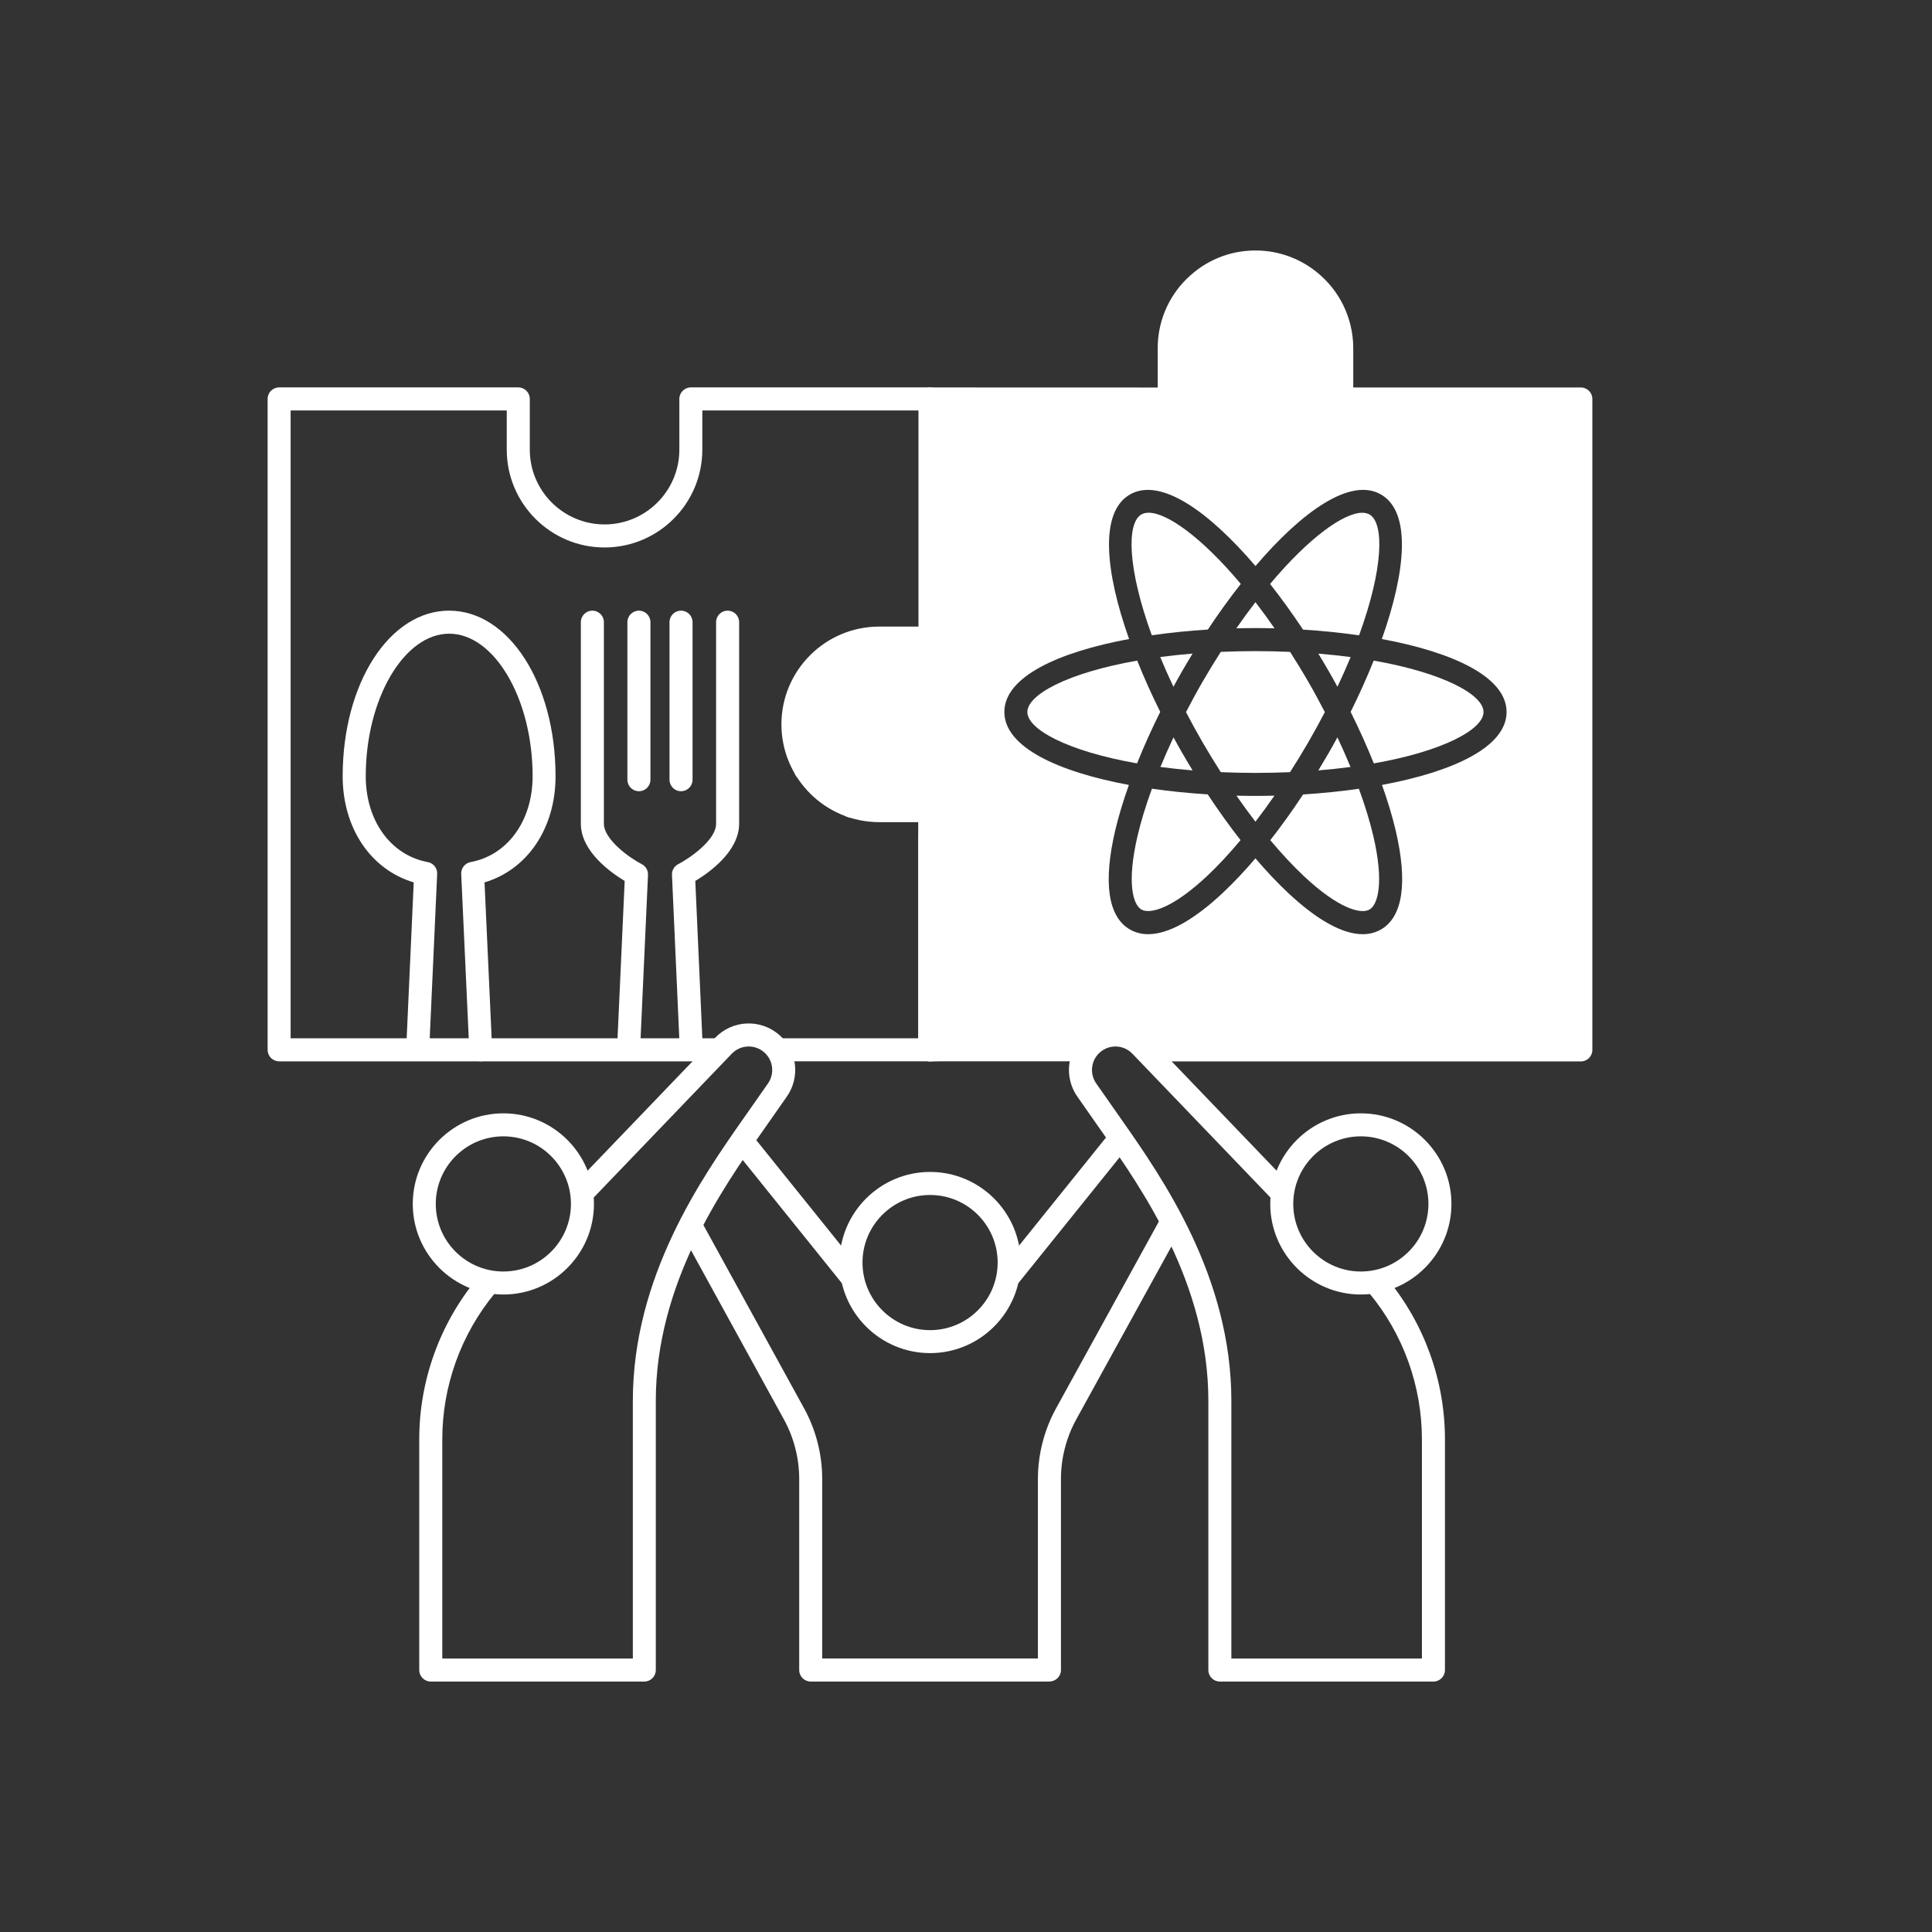 <?xml version="1.0" encoding="UTF-8"?>
<svg id="Layer_1" xmlns="http://www.w3.org/2000/svg" viewBox="0 0 540 540">
  <rect x="0" y="0" width="540" height="540" fill="#333333" stroke="none"/>
  <defs>
    <style>
      .cls-1 {
        fill: #fff;
      }
    </style>
  </defs>
  <path class="cls-1" d="M380.36,361.82c-13.96,0-25.32-11.36-25.32-25.32s11.36-25.32,25.32-25.32,25.32,11.36,25.32,25.32-11.36,25.32-25.32,25.32ZM380.36,317.61c-10.41,0-18.89,8.47-18.89,18.89s8.47,18.89,18.89,18.89,18.89-8.47,18.89-18.89-8.47-18.89-18.89-18.89Z" />
  <path class="cls-1" d="M400.65,470h-59.69c-1.78,0-3.22-1.44-3.22-3.22v-75.24c0-32.75-18.56-59.25-29.65-75.08l-6.96-9.94c-3.81-5.44-2.92-12.85,2.07-17.23,5.24-4.6,13.12-4.26,17.95.77l38.45,40.05c1.23,1.28,1.19,3.32-.09,4.55-1.28,1.23-3.32,1.19-4.55-.09l-38.45-40.05c-2.44-2.54-6.42-2.71-9.06-.39-2.52,2.21-2.97,5.95-1.05,8.7l6.96,9.94c11.52,16.45,30.81,43.99,30.81,78.77v72.02h53.26v-61.29c0-14.87-5.22-29.37-14.71-40.83-1.13-1.37-.94-3.4.43-4.53,1.37-1.13,3.4-.94,4.53.43,10.44,12.61,16.19,28.57,16.19,44.93v64.51c0,1.78-1.44,3.22-3.22,3.22Z" />
  <path class="cls-1" d="M140.69,361.82c-13.96,0-25.32-11.36-25.32-25.32s11.36-25.32,25.32-25.32,25.32,11.36,25.32,25.32-11.36,25.32-25.32,25.32ZM140.69,317.61c-10.41,0-18.89,8.47-18.89,18.89s8.47,18.89,18.89,18.89,18.89-8.47,18.89-18.89-8.47-18.89-18.89-18.89Z" />
  <path class="cls-1" d="M180.09,470h-59.69c-1.78,0-3.22-1.44-3.22-3.22v-64.51c0-16.37,5.75-32.33,16.19-44.93,1.13-1.37,3.16-1.56,4.53-.43,1.37,1.13,1.56,3.16.43,4.53-9.48,11.46-14.71,25.96-14.71,40.83v61.29h53.26v-72.02c0-34.78,19.29-62.31,30.81-78.77l6.96-9.94c1.92-2.75,1.47-6.49-1.05-8.7-2.65-2.32-6.63-2.15-9.07.39l-38.45,40.05c-1.23,1.28-3.27,1.32-4.55.09-1.28-1.23-1.32-3.27-.09-4.55l38.45-40.05c4.83-5.03,12.71-5.36,17.95-.77,4.99,4.38,5.88,11.79,2.07,17.23l-6.96,9.94c-11.09,15.83-29.65,42.33-29.65,75.08v75.24c0,1.78-1.44,3.22-3.22,3.22Z" />
  <g>
    <path class="cls-1" d="M259.96,378.2c-13.96,0-25.32-11.36-25.32-25.32s11.36-25.32,25.32-25.32,25.32,11.36,25.32,25.32-11.36,25.32-25.32,25.32ZM259.96,334c-10.41,0-18.89,8.47-18.89,18.89s8.47,18.89,18.89,18.89,18.89-8.47,18.89-18.89-8.47-18.89-18.89-18.89Z" />
    <path class="cls-1" d="M237.74,359.77c-.94,0-1.87-.41-2.51-1.2l-29.25-36.35c-1.11-1.38-.89-3.41.49-4.52,1.38-1.11,3.41-.9,4.52.49l29.25,36.35c1.11,1.38.89,3.41-.49,4.52-.59.48-1.31.71-2.01.71Z" />
    <path class="cls-1" d="M293.32,470h-66.72c-1.78,0-3.22-1.44-3.22-3.22v-53.38c0-5.82-1.48-11.58-4.28-16.68l-28.2-51.34c-.86-1.56-.29-3.51,1.27-4.37,1.56-.86,3.51-.29,4.37,1.27l28.2,51.34c3.32,6.04,5.07,12.88,5.07,19.77v50.16h60.29v-50.15c0-6.9,1.76-13.75,5.09-19.8l29.32-53.28c.86-1.56,2.82-2.12,4.37-1.27,1.56.86,2.12,2.81,1.27,4.37l-29.32,53.28c-2.81,5.1-4.29,10.88-4.29,16.7v53.36c0,1.78-1.44,3.22-3.22,3.22Z" />
    <path class="cls-1" d="M282.18,359.77c-.71,0-1.42-.23-2.01-.71-1.38-1.11-1.6-3.14-.49-4.52l29.25-36.35c1.11-1.38,3.14-1.6,4.52-.49,1.38,1.11,1.6,3.14.49,4.52l-29.25,36.35c-.64.79-1.57,1.2-2.51,1.2Z" />
  </g>
  <path class="cls-1" d="M302.06,296.64h-42.13c-1.78,0-3.22-1.44-3.22-3.22v-59.42c0-1.78,1.44-3.22,3.22-3.22s3.22,1.44,3.22,3.22v56.2h38.92c1.78,0,3.22,1.44,3.22,3.22s-1.44,3.22-3.22,3.22Z" />
  <path class="cls-1" d="M259.92,296.64h-40.97c-1.78,0-3.22-1.44-3.22-3.22s1.44-3.22,3.22-3.22h37.76v-60.41h-10.97c-15.07,0-27.33-12.26-27.33-27.33s12.26-27.33,27.33-27.33h10.97v-60.41h-60.41v10.97c0,15.07-12.26,27.33-27.33,27.33s-27.33-12.26-27.33-27.33v-10.97h-60.41v175.49h119.5c1.78,0,3.22,1.44,3.22,3.22s-1.44,3.22-3.22,3.22h-122.71c-1.78,0-3.22-1.44-3.22-3.22V111.5c0-1.78,1.44-3.22,3.22-3.22h66.84c1.78,0,3.22,1.44,3.22,3.22v14.18c0,11.53,9.38,20.9,20.9,20.9s20.9-9.38,20.9-20.9v-14.18c0-1.78,1.44-3.22,3.22-3.22h66.84c1.78,0,3.22,1.44,3.22,3.22v66.84c0,1.78-1.44,3.22-3.22,3.22h-14.18c-11.53,0-20.9,9.38-20.9,20.9s9.38,20.9,20.9,20.9h14.18c1.78,0,3.22,1.44,3.22,3.22v66.84c0,1.78-1.44,3.22-3.22,3.22Z" />
  <g>
    <path class="cls-1" d="M330.59,210.73c-.88-1.53-1.75-3.08-2.59-4.64-1.32,2.8-2.54,5.56-3.66,8.28,2.85.38,5.85.7,8.99.96-.92-1.51-1.84-3.04-2.73-4.6Z" />
    <path class="cls-1" d="M321.97,220.45c-1.68,4.6-3.05,9.03-4.01,13.14-3.05,13.01-1.33,19.24,1.06,20.62,2.4,1.38,8.65-.25,18.39-9.39,3.07-2.88,6.2-6.27,9.33-10-3.1-3.96-6.18-8.25-9.18-12.79-5.32-.33-10.56-.86-15.59-1.59Z" />
    <path class="cls-1" d="M379.87,177.57c6.79-18.62,7.09-31.36,2.91-33.77-.56-.32-1.24-.48-2.03-.48-5.1,0-14.74,6.76-25.76,19.9,3.16,4.01,6.25,8.3,9.21,12.76,5.34.33,10.61.87,15.67,1.6Z" />
    <path class="cls-1" d="M350.9,222.46c-1.77,0-3.54-.03-5.31-.07,1.76,2.53,3.53,4.96,5.31,7.28,1.78-2.32,3.56-4.75,5.31-7.28-1.77.04-3.55.07-5.31.07Z" />
    <path class="cls-1" d="M371.21,210.73c-.9,1.55-1.81,3.08-2.73,4.6,3.14-.26,6.14-.58,8.99-.96-1.12-2.72-2.34-5.48-3.66-8.28-.85,1.56-1.71,3.11-2.59,4.64Z" />
    <path class="cls-1" d="M383.99,213.37c19.5-3.43,30.66-9.54,30.66-14.36s-11.18-10.94-30.7-14.37c-1.89,4.73-4.06,9.55-6.44,14.34,2.44,4.89,4.59,9.7,6.48,14.39Z" />
    <path class="cls-1" d="M350.9,175.55c1.77,0,3.55.03,5.34.07-1.8-2.6-3.58-5.02-5.34-7.31-1.76,2.29-3.54,4.72-5.34,7.31,1.78-.04,3.56-.07,5.34-.07Z" />
    <path class="cls-1" d="M355.05,234.83c3.13,3.73,6.27,7.12,9.33,10,9.74,9.15,16,10.77,18.39,9.39,2.4-1.38,4.11-7.61,1.06-20.62-.96-4.11-2.34-8.54-4.02-13.14-5.03.72-10.27,1.26-15.59,1.59-3,4.54-6.07,8.83-9.18,12.79Z" />
    <path class="cls-1" d="M330.59,187.28c.89-1.54,1.81-3.07,2.74-4.6-3.15.26-6.17.58-9.04.96,1.1,2.68,2.33,5.45,3.69,8.31.85-1.56,1.71-3.12,2.61-4.68Z" />
    <path class="cls-1" d="M371.21,187.28c.9,1.56,1.76,3.12,2.61,4.68,1.35-2.86,2.58-5.64,3.69-8.31-2.87-.38-5.88-.7-9.04-.96.93,1.52,1.85,3.06,2.74,4.6Z" />
    <path class="cls-1" d="M441.87,108.3h-63.63v-10.97c0-2.19-.26-4.3-.75-6.32v-.07c-.06-.2-.11-.4-.17-.61-1.42-5.35-4.41-10.07-8.47-13.58-.11-.11-.22-.2-.33-.29-4.76-4.03-10.9-6.45-17.61-6.45h-.02c-7.22,0-14.04,2.81-19.19,7.92-.04.02-.07.06-.11.09-5.16,5.16-8.01,12.02-8.01,19.32v10.97l-63.67-.02c-.64,0-1.25.2-1.78.55l-.02.02c-.17.09-.31.22-.46.37v.02c-.31.29-.55.64-.7,1.03-.17.37-.26.79-.26,1.23l2.33,66.07-20.79,1.58c-.86.02-2.16-.48-2.75.15l-12.16,11.82c-.64.68-2.94,3.87-2.84,4.81l1.45,19.43c.09.86.51,1.65,1.19,2.19l12.85,10.27c.51.42,1.16.66,1.82.72l18.89,1.1v63.79c0,.88.37,1.73.99,2.32.61.59,1.4.9,2.22.9h.13l45.42-1.71c.57-.02,1.39-1.19,1.87-1.5l4.14-1.86,5.14.23c.44.28,1.48,3.67,1.99,3.71l.83.06c.57.66,1.43,1.08,2.39,1.08h120.05c1.78,0,3.22-1.43,3.22-3.22V111.52c0-1.78-1.43-3.22-3.22-3.22ZM386.27,219.39c1.58,4.44,2.89,8.73,3.83,12.74,3.41,14.57,1.99,24.14-4.11,27.66-1.53.88-3.24,1.32-5.12,1.32-5.61,0-12.71-3.92-20.89-11.59-2.99-2.81-6.04-6.04-9.08-9.61-3.05,3.57-6.09,6.8-9.08,9.61-8.18,7.67-15.28,11.59-20.89,11.59-1.88,0-3.59-.44-5.12-1.32-6.1-3.52-7.52-13.09-4.11-27.66.94-4.01,2.25-8.3,3.83-12.74-19.79-3.67-34.81-10.57-34.81-20.39s15.05-16.73,34.86-20.39c-6.73-18.99-8.28-35.48.23-40.39,8.51-4.91,22.01,4.67,35.1,19.99,13.08-15.32,26.59-24.91,35.09-19.99,8.51,4.91,6.96,21.4.23,40.39,19.81,3.67,34.86,10.57,34.86,20.39s-15.03,16.72-34.81,20.39Z" />
    <path class="cls-1" d="M346.81,163.21c-11.02-13.14-20.66-19.9-25.76-19.9-.79,0-1.47.16-2.03.48-4.18,2.41-3.88,15.15,2.91,33.77,5.05-.73,10.32-1.26,15.67-1.6,2.96-4.46,6.05-8.75,9.21-12.76Z" />
    <path class="cls-1" d="M341.21,182.2c-1.69,2.65-3.37,5.39-5.06,8.3-1.65,2.85-3.18,5.7-4.66,8.54,1.44,2.77,2.99,5.59,4.66,8.48,1.65,2.85,3.35,5.6,5.07,8.3,3.12.13,6.34.21,9.68.21s6.56-.08,9.67-.21c1.72-2.7,3.42-5.45,5.07-8.3,1.67-2.89,3.21-5.72,4.66-8.48-1.48-2.84-3.01-5.69-4.66-8.54-1.68-2.91-3.37-5.65-5.06-8.3-3.12-.13-6.34-.21-9.68-.21s-6.57.08-9.69.21Z" />
    <path class="cls-1" d="M317.85,184.64c-19.52,3.43-30.7,9.54-30.7,14.37s11.17,10.93,30.66,14.36c1.88-4.69,4.03-9.5,6.48-14.39-2.38-4.79-4.55-9.61-6.44-14.34Z" />
  </g>
  <path class="cls-1" d="M175.71,296.08s-.1,0-.15,0c-1.78-.08-3.15-1.58-3.07-3.36l2.11-46.49c-3.9-2.35-12.25-8.27-12.25-16.01v-56.32c0-1.78,1.44-3.22,3.22-3.22s3.22,1.44,3.22,3.22v56.32c0,4.43,7.14,9.54,10.59,11.32,1.12.58,1.8,1.75,1.74,3.01l-2.2,48.46c-.08,1.72-1.5,3.07-3.21,3.07Z" />
  <path class="cls-1" d="M193.16,295.26c-1.71,0-3.13-1.35-3.21-3.07l-2.13-47.65c-.06-1.26.62-2.43,1.74-3,2.75-1.42,10.59-6.56,10.59-11.32v-56.32c0-1.78,1.44-3.22,3.22-3.22s3.22,1.44,3.22,3.22v56.32c0,7.74-8.35,13.66-12.25,16.01l2.04,45.67c.08,1.77-1.29,3.28-3.07,3.36-.05,0-.1,0-.15,0Z" />
  <path class="cls-1" d="M178.58,221.15c-1.78,0-3.22-1.44-3.22-3.22v-44.03c0-1.78,1.44-3.22,3.22-3.22s3.22,1.44,3.22,3.22v44.03c0,1.78-1.44,3.22-3.22,3.22Z" />
  <path class="cls-1" d="M190.35,221.15c-1.78,0-3.22-1.44-3.22-3.22v-44.03c0-1.78,1.44-3.22,3.22-3.22s3.22,1.44,3.22,3.22v44.03c0,1.78-1.44,3.22-3.22,3.22Z" />
  <path class="cls-1" d="M134.38,296.64c-1.71,0-3.13-1.35-3.21-3.07l-2.26-49.3c-.07-1.6,1.05-3.02,2.62-3.31,10.37-1.93,17.34-11.58,17.34-24.01,0-21.59-10.68-39.83-23.32-39.83s-23.32,18.24-23.32,39.83c0,12.44,6.97,22.09,17.34,24.01,1.58.29,2.7,1.71,2.62,3.31l-2.19,48.4c-.08,1.77-1.62,3.15-3.36,3.07-1.77-.08-3.15-1.58-3.07-3.36l2.07-45.75c-11.99-3.56-19.86-15.13-19.86-29.68,0-25.94,13.07-46.27,29.75-46.27s29.75,20.32,29.75,46.27c0,14.55-7.87,26.12-19.85,29.68l2.13,46.65c.08,1.77-1.29,3.28-3.07,3.36-.05,0-.1,0-.15,0Z" />
</svg>